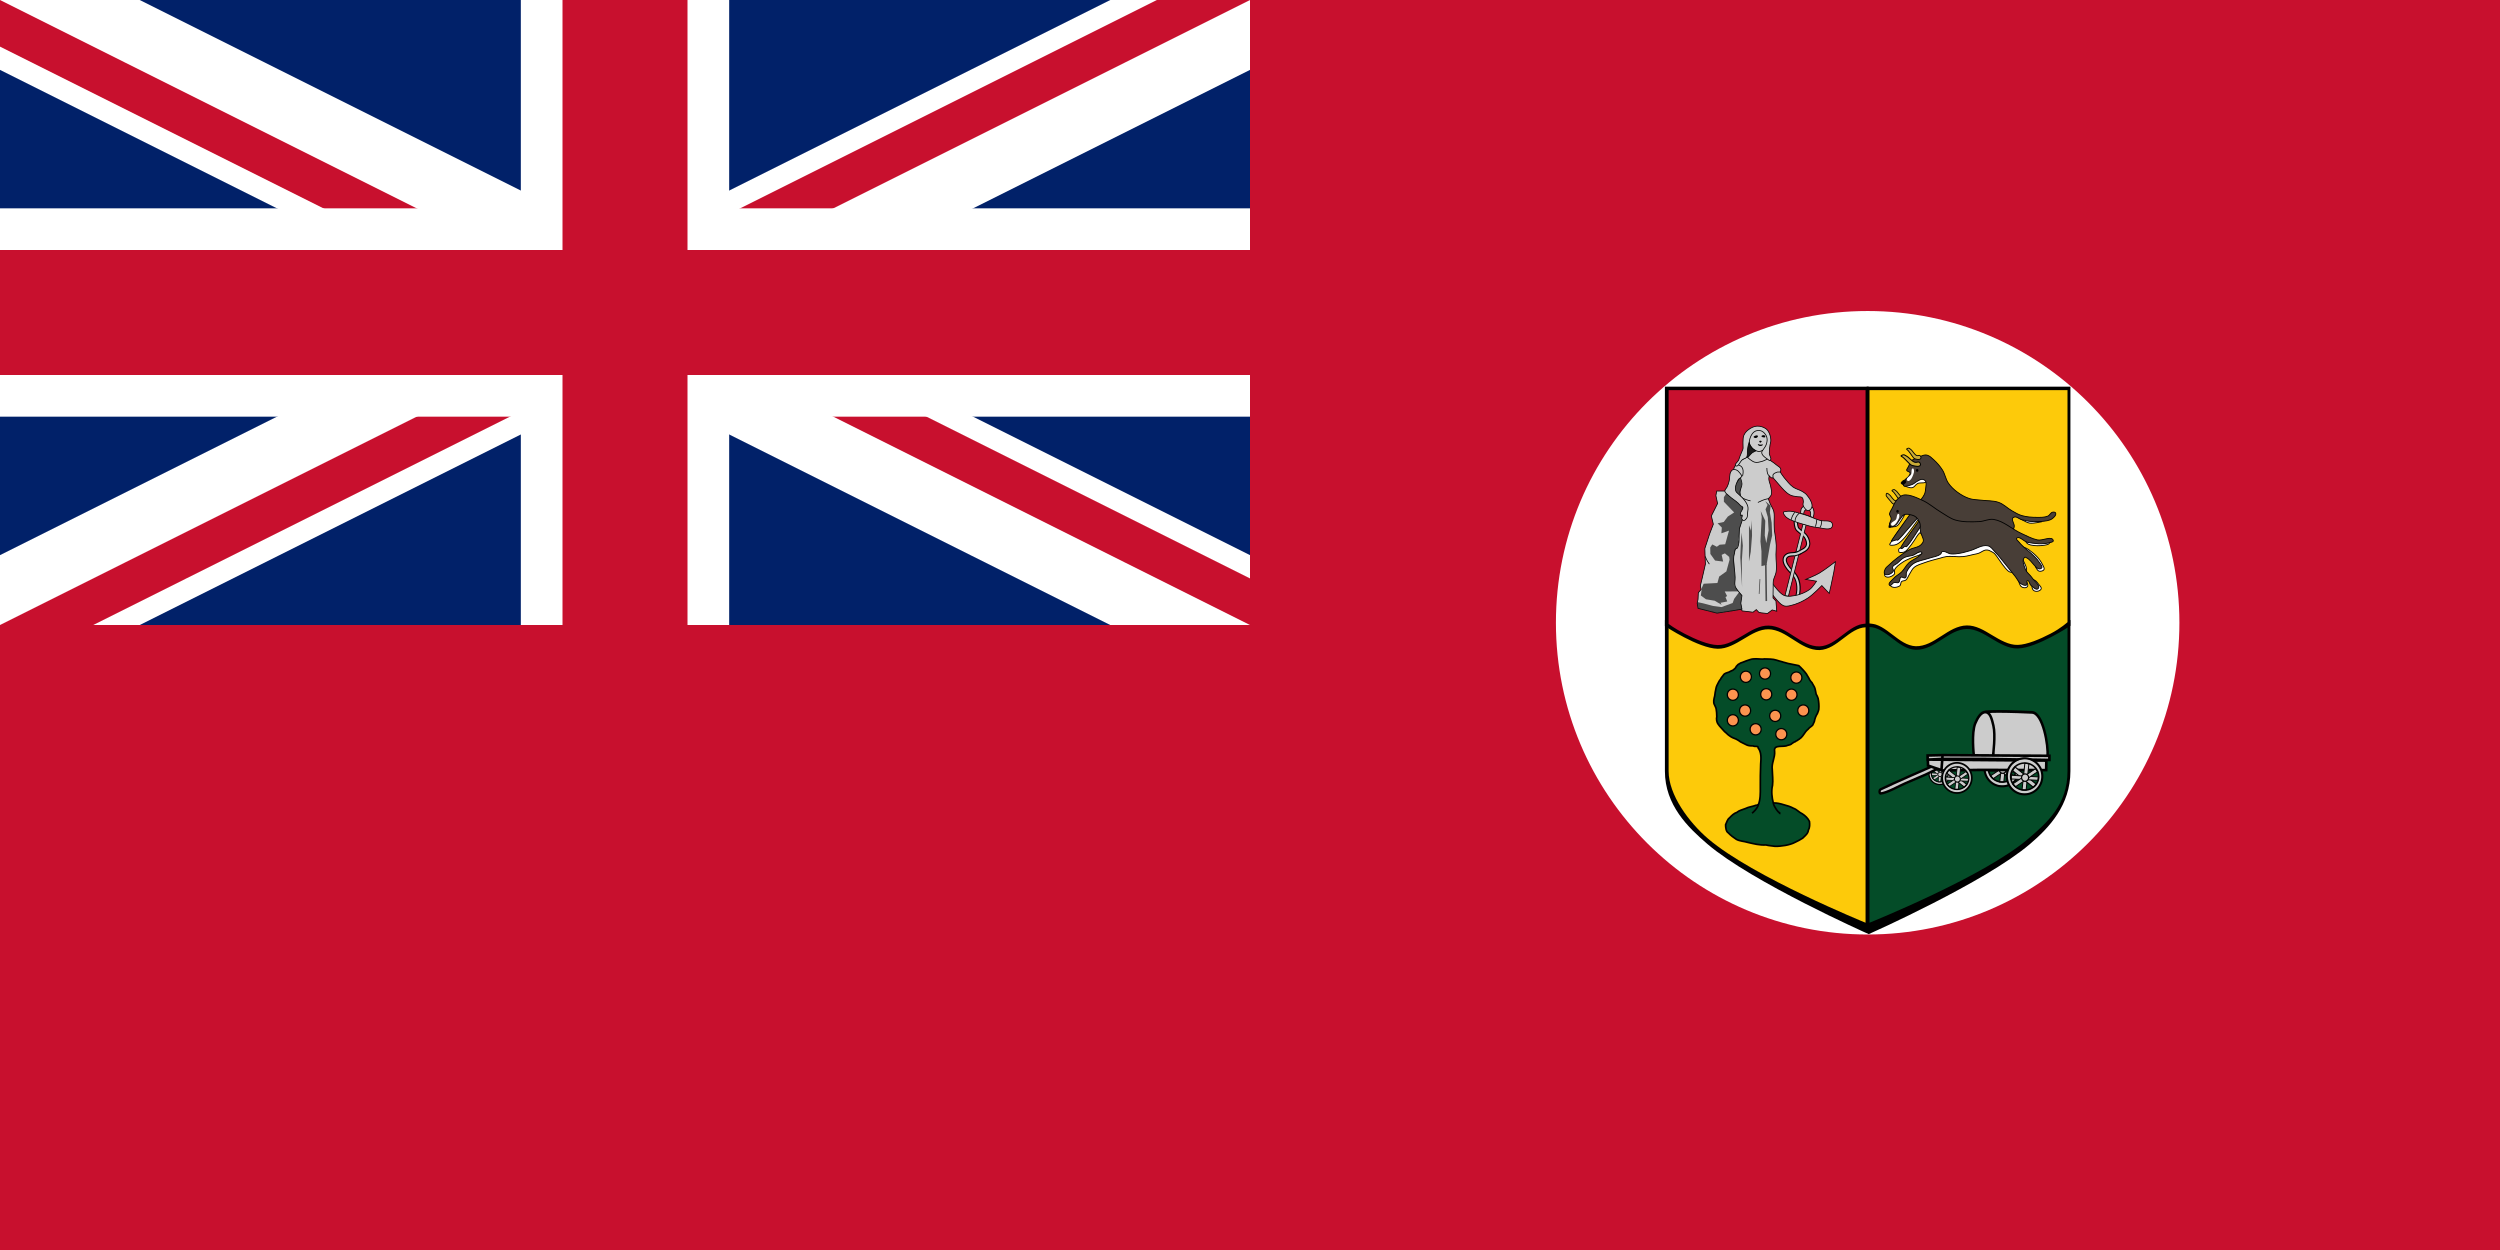 <svg height="400" viewBox="0 0 1200 600" width="800" xmlns="http://www.w3.org/2000/svg" xmlns:xlink="http://www.w3.org/1999/xlink"><clipPath id="a"><path d="m-15-7.5h30v15h-30z"/></clipPath><path d="m0 0h1200v600h-1200z" fill="#c8102e"/><g clip-path="url(#a)" transform="matrix(20 0 0 20 300 150.01)"><circle fill="#012169" r="20"/><path d="m-20-10 40 20m-40 0 40-20" stroke="#fff" stroke-width="3"/><path d="m-20-10 40 20m-40 0 40-20" stroke="#c8102e" stroke-width="2"/><path d="m0 0 20 10h-3l-20-10m3 0 20-10h3l-20 10m-3 0-20 10h-3l20-10m3 0-20-10h3l20 10" fill="#fff"/><path d="m-20 0h40m-20-10v20" stroke="#fff" stroke-width="5"/><path d="m-20 0h40m-20-10v20" stroke="#c8102e" stroke-width="3"/></g><path d="m1046.114 298.921c0 82.643-66.994 149.637-149.637 149.637s-149.637-66.994-149.637-149.637 66.994-149.637 149.637-149.637 149.637 66.994 149.637 149.637z" fill="#fff"/><path d="m799.662 298.135v72.031c0 16.034 10.96 26.672 20.274 34.624 21.371 18.247 76.563 42.813 76.563 42.813v-147.005zm193.634 0-95.803 2.465v147.005s55.153-24.566 76.523-42.813c9.313-7.952 19.28-18.591 19.28-34.624z" fill="none" stroke="#000" stroke-width="1.008"/><path d="m897.492 300.582v147.037s55.166-24.571 76.537-42.818c9.313-7.952 19.266-18.602 19.266-34.636l.001-72.039"/><path d="m896.483 300.582v147.037s-55.166-24.571-76.537-42.818c-9.313-7.952-20.284-18.602-20.284-34.636l-.001-72.039"/><path d="m895.466 300.582v142.33s-54.149-22.027-75.519-40.274c-9.313-7.952-19.012-21.14-19.012-32.474l-0-72.039" fill="#fdca0a"/><path d="m896.454 186.113v114.606c-.296-.012-.574-.128-.875-.119-1.031.031-2.02.208-2.981.517-.962.309-1.87.725-2.783 1.232-1.825 1.015-3.582 2.363-5.327 3.697s-3.503 2.677-5.327 3.697c-.912.51-1.821.919-2.783 1.232s-1.95.52-2.981.557c-1.1.039-2.173-.109-3.22-.358s-2.092-.617-3.101-1.073c-2.018-.913-3.966-2.158-5.923-3.419-1.957-1.26-3.904-2.534-5.923-3.498-1.009-.482-2.053-.865-3.101-1.153s-2.119-.465-3.22-.477c-1.091-.012-2.136.105-3.18.358-1.044.253-2.09.631-3.101 1.073-2.021.884-3.956 2.076-5.923 3.26s-3.942 2.345-5.963 3.22c-1.01.437-2.057.828-3.101 1.073-1.044.246-2.089.38-3.18.358-1.123-.023-2.365-.214-3.657-.517s-2.643-.73-4.015-1.232c-2.745-1.004-5.573-2.341-8.11-3.657-5.073-2.633-9.024-5.247-9.024-5.247v-114.129z" stroke="#000" stroke-width="1.008"/><path d="m895.466 187.258v112.07s-1.906.208-2.868.517-1.87.725-2.783 1.232c-1.825 1.015-3.582 2.363-5.327 3.697-1.745 1.334-3.503 2.677-5.327 3.697-.912.51-1.821.919-2.783 1.232s-1.95.52-2.981.557c-1.1.039-2.173-.109-3.22-.358-1.047-.249-2.092-.617-3.101-1.073-2.018-.913-3.966-2.158-5.923-3.419-1.957-1.26-3.904-2.534-5.923-3.498-1.009-.482-2.053-.865-3.101-1.153-1.047-.288-2.119-.464-3.22-.477-1.091-.012-2.136.105-3.18.358-1.044.253-2.09.631-3.101 1.073-2.021.884-3.956 2.076-5.923 3.26-1.967 1.184-3.942 2.345-5.963 3.22-1.01.437-2.057.828-3.101 1.073-1.044.246-2.089.38-3.18.358-1.123-.023-2.365-.214-3.657-.517-1.292-.303-2.643-.73-4.015-1.232-2.745-1.004-5.573-2.341-8.11-3.657-5.073-2.633-7.747-4.739-7.747-4.739v-112.221z" fill="#c8102e"/><path d="m897.364 300.582v142.33s54.785-22.027 76.156-40.274c9.313-7.952 18.885-16.44 18.885-32.474l0-72.039" fill="#044c28"/><path d="m896.499 186.113v114.479c.296-.012.574-.128.875-.119 1.031.031 2.02.208 2.981.517.962.309 1.87.725 2.783 1.232 1.825 1.015 3.582 2.363 5.327 3.697s3.503 2.677 5.327 3.697c.912.51 1.821.919 2.783 1.232s1.95.52 2.981.557c1.1.039 2.173-.109 3.22-.358s2.092-.617 3.101-1.073c2.018-.913 3.966-2.158 5.923-3.419s3.904-2.534 5.923-3.498c1.009-.482 2.053-.865 3.101-1.153 1.047-.288 2.119-.465 3.22-.477 1.091-.012 2.136.105 3.18.358 1.044.253 2.09.631 3.101 1.073 2.021.884 3.956 2.076 5.923 3.26 1.967 1.184 3.942 2.345 5.963 3.22 1.01.437 2.057.828 3.101 1.073 1.044.246 2.089.38 3.18.358 1.123-.023 2.365-.214 3.657-.517 1.292-.303 2.643-.73 4.015-1.232 2.745-1.004 5.573-2.341 8.11-3.657 5.073-2.633 9.024-5.247 9.024-5.247v-114.002z" stroke="#000" stroke-width="1.008"/><path d="m842.894 386.518c-1.656.642-3.501.776-5.109 1.59-1.409.577-3.021.895-4.08 1.833-1.436.459-2.552 1.586-3.514 2.611-1.104.788-1.31 2.137-1.905 3.335.015 1.3.203 3.263 1.286 3.871 1.111 1.188 2.488 2.223 3.864 3.113 1.714.937 3.705.913 5.54 1.489 2.851.649 5.738 1.405 8.692 1.212 1.378.388 2.898.405 4.33.65 1.697.07 3.32-.207 4.99-.435 1.626-.313 3.264-.736 4.709-1.518 1.303-.626 2.445-1.206 3.586-1.952 1.091-1.121 2.569-2.142 2.732-3.821.693-1.203.699-2.782.523-4.198-.751-1.561-2.028-2.761-3.414-3.652-1.568-.701-2.609-2.093-4.182-2.639-1.489-.807-3.118-1.338-4.774-1.745-1.598-.491-3.19-.882-4.861-.85-1.892.068-3.849-.167-5.701.119-1.086.228-2.046 1.1-2.712.986z" fill="#044c28" stroke="#000" stroke-width=".816"/><path d="m840.989 390.329c.728-.555 2.49-2.221 2.959-3.858 1.109-2.703 1.025-5.744 1.011-8.717-.072-3.696.06-7.306.159-10.935.186-2.72.486-5.553-1.221-7.874.166-1.118-1.46-.371-2.402-.907-.832-.039-1.639-.008-2.462-.24-.729-.197-1.337-.654-1.981-.901-.507-.209-1.231-.616-1.619-.811-.782-.513-1.19-.911-2.044-1.291-1.143-.393-2.373-.945-3.242-1.621-.68-.445-1.013-.796-1.741-1.501-.74-.455-1.485-1.583-2.162-2.222-.632-.657-1.136-1.255-1.741-2.162-.447-.849-.737-2.12-.439-3.282-.001-1.231-.113-2.674-.303-3.706-.112-.707-.543-1.334-.792-1.979-.72-1.235-.275-2.843.079-4.197.163-1.286.36-2.549.633-3.721.144-.954.711-1.902 1.188-2.85.354-.541.417-.919.95-1.425.345-.936 1.047-1.443 1.504-2.217.505-.771 1.656-.949 2.692-1.346.77-.592 1.747-.619 2.37-1.354.537-.357.912-.929 1.114-1.417.505-.362.501-.79 1.267-1.109.463-.351.957-.571 1.742-.792.965-.449 2.328-.877 3.484-1.267 1.828-.645 3.945-.321 5.944-.24 1.401-.222 2.769.025 4.043.003 1.953.036 3.543.838 5.427 1.258.76.327 2.073.499 2.797.801 1.512.267 3.219.641 4.672.95.793.006.807.537 1.346.871.393.503.713.695 1.038 1.073.601.543 1.352 1.622 1.813 2.173.197.49.589.899.881 1.501.314.365.602 1.376 1.019 1.745.252.588.809.704.95 1.267.354.438.682 1.364 1.029 1.821.434.936.5 2.163.792 3.326.318.553.809 1.435.95 2.059.331 1.679.499 3.516.317 5.305-.172.873-.461 1.227-.713 2.059-.382.399-.493 1.073-.792 1.504-.245.736-.516 1.349-.633 2.217-.301.512-.525 1.369-.792 1.742-.213.308-.665.538-.928.791-.553.339-.766.597-1.21 1.109-.431.325-.893.866-1.188 1.188-.399.546-1.006 1.412-1.434 2.024-.477.454-.631.89-1.202 1.223-.166.248-.614.477-1.007.712-.335.427-1.121.516-1.346.871-.567.116-1.153.622-1.584.871-.553.638-1.359.716-2.217.95-1.839 1.02-6.761-.665-6.159 2.751.313 3.114-1.591 5.784-1.122 8.911.073 2.469.434 5.029.126 7.495-.665 2.857-.306 5.73.372 8.522.323 1.805 2.361 4.415 2.922 4.684-.161.259.469.33.54.325" fill="#044c28" stroke="#000" stroke-width=".816"/><path id="b" d="m834.42 345.762a2.646 2.646 0 1 1 -5.291 0 2.646 2.646 0 1 1 5.291 0z" fill="#fc934f" stroke="#000" stroke-width=".614"/><use height="600" transform="translate(0 -12.308)" width="1200" xlink:href="#b"/><use height="600" transform="translate(5.861 -4.689)" width="1200" xlink:href="#b"/><use height="600" transform="translate(6.251 -20.903)" width="1200" xlink:href="#b"/><use height="600" transform="translate(15.433 -22.466)" width="1200" xlink:href="#b"/><use height="600" transform="translate(16.019 -12.503)" width="1200" xlink:href="#b"/><use height="600" transform="translate(10.94 4.298)" width="1200" xlink:href="#b"/><use height="600" transform="translate(20.317 -2.149)" width="1200" xlink:href="#b"/><use height="600" transform="translate(28.132 -12.308)" width="1200" xlink:href="#b"/><use height="600" transform="translate(30.476 -20.513)" width="1200" xlink:href="#b"/><use height="600" transform="translate(33.797 -4.689)" width="1200" xlink:href="#b"/><use height="600" transform="translate(23.248 6.642)" width="1200" xlink:href="#b"/><path d="m897.364 187.258v111.995s2.03.208 2.992.517c.962.309 1.87.725 2.783 1.232 1.825 1.015 3.582 2.363 5.327 3.697 1.745 1.334 3.503 2.677 5.327 3.697.912.51 1.821.919 2.783 1.232.962.313 1.95.52 2.981.557 1.1.039 2.173-.109 3.22-.358 1.047-.249 2.092-.617 3.101-1.073 2.018-.913 3.966-2.158 5.923-3.419s3.904-2.534 5.923-3.498c1.009-.482 2.053-.865 3.101-1.153 1.047-.288 2.119-.464 3.22-.477 1.091-.012 2.136.105 3.18.358s2.09.631 3.101 1.073c2.021.884 3.956 2.076 5.923 3.26 1.967 1.184 3.942 2.345 5.963 3.22 1.01.437 2.057.828 3.101 1.073 1.044.246 2.089.38 3.18.358 1.123-.023 2.365-.214 3.657-.517 1.292-.303 2.643-.73 4.015-1.232 2.745-1.004 5.573-2.341 8.11-3.657 5.073-2.633 8.132-5.502 8.132-5.502v-111.382z" fill="#fdca0a"/><g transform="matrix(.259 0 0 .259 1041.226 267.912)"><g transform="matrix(.724 0 0 .724 -140.549 104.44)"><path d="m-262.503 255.45c-2.851.265-5.736 1.077-8.216 2.507-1.594.919-2.983 2.254-4.038 3.76-1.91 2.726-3.661 5.872-3.899 9.191-.247 3.448.879 7.055 2.646 10.027 1.141 1.919 2.943 3.475 4.874 4.596 1.931 1.12 4.184 1.733 6.406 1.95 3.204.312 6.655.306 9.609-.975 2.656-1.152 4.848-3.364 6.545-5.71 1.329-1.837 2.275-4.03 2.646-6.267.426-2.571.28-5.33-.557-7.798-.786-2.317-2.309-4.397-4.038-6.127-1.966-1.967-4.348-3.65-6.963-4.596-1.581-.572-3.339-.713-5.013-.557z" fill="none" stroke="#ccc" stroke-width="3.7" transform="scale(1.5)"/><g stroke="#000"><path d="m-244.491 270.938a16.779 17.453 0 1 1 -33.558 0 16.779 17.453 0 1 1 33.558 0z" fill="none" stroke-width="2.003" transform="matrix(1.637 0 0 1.601 34.346 -26.458)"/><g fill="#ccc"><path d="m-397.286 428.442 4.365-41.438 6.269.975-4.267 40.431z" stroke-width="1.549"/><path d="m-375.086 419.585-33.282-26.934-3.559 5.981 32.169 25.693z" stroke-width="1.802"/><path d="m-371.885 408.206-42.049-2.545-.081 5.713 41.569 2.089z" stroke-width="1.53"/><path d="m-376.656 395.627-35.071 23.505 4.186 4.358 34.467-23.395z" stroke-width="1.5"/><path d="m-258.521 272.542a2.863 2.969 0 1 1 -5.726 0 2.863 2.969 0 1 1 5.726 0z" transform="matrix(1.902 0 0 1.923 104.595 -114.769)"/></g><g fill="none"><path d="m-244.491 270.938a16.779 17.453 0 1 1 -33.558 0 16.779 17.453 0 1 1 33.558 0z" stroke-width="2.003" transform="matrix(1.291 0 0 1.201 -55.884 82.308)"/><path d="m-269.883 254.335-5.153 4.038" transform="scale(1.5)"/></g></g></g><g transform="matrix(1.196 0 0 1.196 161.031 -97.684)"><path d="m-262.503 255.45c-2.851.265-5.736 1.077-8.216 2.507-1.594.919-2.983 2.254-4.038 3.76-1.91 2.726-3.661 5.872-3.899 9.191-.247 3.448.879 7.055 2.646 10.027 1.141 1.919 2.943 3.475 4.874 4.596 1.931 1.12 4.184 1.733 6.406 1.95 3.204.312 6.655.306 9.609-.975 2.656-1.152 4.848-3.364 6.545-5.71 1.329-1.837 2.275-4.03 2.646-6.267.426-2.571.28-5.33-.557-7.798-.786-2.317-2.309-4.397-4.038-6.127-1.966-1.967-4.348-3.65-6.963-4.596-1.581-.572-3.339-.713-5.013-.557z" fill="none" stroke="#ccc" stroke-width="3.7" transform="scale(1.5)"/><g stroke="#000"><path d="m-244.491 270.938a16.779 17.453 0 1 1 -33.558 0 16.779 17.453 0 1 1 33.558 0z" fill="none" stroke-width="2.003" transform="matrix(1.637 0 0 1.601 34.346 -26.458)"/><g fill="#ccc"><path d="m-397.286 428.442 4.365-41.438 6.269.975-4.267 40.431z" stroke-width="1.549"/><path d="m-375.086 419.585-33.282-26.934-3.559 5.981 32.169 25.693z" stroke-width="1.802"/><path d="m-371.885 408.206-42.049-2.545-.081 5.713 41.569 2.089z" stroke-width="1.53"/><path d="m-376.656 395.627-35.071 23.505 4.186 4.358 34.467-23.395z" stroke-width="1.5"/><path d="m-258.521 272.542a2.863 2.969 0 1 1 -5.726 0 2.863 2.969 0 1 1 5.726 0z" transform="matrix(1.902 0 0 1.923 104.595 -114.769)"/></g><g fill="none"><path d="m-244.491 270.938a16.779 17.453 0 1 1 -33.558 0 16.779 17.453 0 1 1 33.558 0z" stroke-width="2.003" transform="matrix(1.291 0 0 1.201 -55.884 82.308)"/><path d="m-269.883 254.335-5.153 4.038" transform="scale(1.5)"/></g></g></g><path d="m316.582 292.395c.451-3.697-1.783-15.571-6.169-15.757-17.173-.727-18.868-.077-18.843-.076l3.422 15.317" fill="#ccc" stroke="#000" transform="matrix(4.651 0 0 5.16 -1698.018 -1141.637)"/><path d="m287.204 291.877s-.992-7.882.592-11.308c.821-1.775 2.327-4.288 4.265-4.028 1.88.252 2.46 3.029 2.962 4.858.932 3.392-.118 10.553-.118 10.553" fill="#ccc" stroke="#000" transform="matrix(4.651 0 0 5.16 -1698.018 -1141.637)"/><g transform="scale(1.5)"><path d="m-293.891 257.605s-48.171 20.963-62.733 28.079c-.975.476-1.314 1.907-1.282 2.991.023.796.324 1.853 1.068 2.137 8.237-.752 22.781-9.26 31.197-12.821l24.359-10.47 14.316-7.051" fill="#ccc" stroke="#000" stroke-width="3"/><path d="m-280.125 243.375-18.375.438v5.125h.25l.25 7.312 17.844 6.125 46.938-.75 81.156.25.25-11.75-146.125-1.219 17.156-.844h51.938l80.781 1.281v-5.125z" fill="#ccc" stroke="#000" stroke-width="3.27"/><g fill="none"><path d="m-299.014 243.327 2.186 12.874 17.003 6.558 50.767-1.457 76.757.486.486-12.631 4.129.243v-5.344l-70.685-.729h-79.672v12.874l18.218 6.558"/><path d="m-280.128 243.59-.214 4.701-1.044 13.095" stroke="#000" stroke-width="3.27"/><path d="m-262.503 255.45c-2.851.265-5.736 1.077-8.216 2.507-1.594.919-2.983 2.254-4.038 3.76-1.91 2.726-3.661 5.872-3.899 9.191-.247 3.448.879 7.055 2.646 10.027 1.141 1.919 2.943 3.475 4.874 4.596 1.931 1.12 4.184 1.733 6.406 1.95 3.204.312 6.655.306 9.609-.975 2.656-1.152 4.848-3.364 6.545-5.71 1.329-1.837 2.275-4.03 2.646-6.267.426-2.571.28-5.33-.557-7.798-.786-2.317-2.309-4.397-4.038-6.127-1.966-1.967-4.348-3.65-6.963-4.596-1.581-.572-3.339-.713-5.013-.557z" stroke="#ccc" stroke-width="3.7"/></g></g><g stroke="#000"><path d="m-244.491 270.938a16.779 17.453 0 1 1 -33.558 0 16.779 17.453 0 1 1 33.558 0z" fill="none" stroke-width="2.003" transform="matrix(1.637 0 0 1.601 34.346 -26.458)"/><g fill="#ccc"><path d="m-397.286 428.442 4.365-41.438 6.269.975-4.267 40.431z" stroke-width="1.549"/><path d="m-375.086 419.585-33.282-26.934-3.559 5.981 32.169 25.693z" stroke-width="1.802"/><path d="m-371.885 408.206-42.049-2.545-.081 5.713 41.569 2.089z" stroke-width="1.53"/><path d="m-376.656 395.627-35.071 23.505 4.186 4.358 34.467-23.395z" stroke-width="1.5"/><path d="m-258.521 272.542a2.863 2.969 0 1 1 -5.726 0 2.863 2.969 0 1 1 5.726 0z" transform="matrix(1.902 0 0 1.923 104.595 -114.769)"/></g><g fill="none"><path d="m-244.491 270.938a16.779 17.453 0 1 1 -33.558 0 16.779 17.453 0 1 1 33.558 0z" stroke-width="2.003" transform="matrix(1.291 0 0 1.201 -55.884 82.308)"/><path d="m-269.883 254.335-5.153 4.038" transform="scale(1.5)"/></g></g><g transform="matrix(1.196 0 0 1.196 202.384 -82.797)"><path d="m-262.503 255.45c-2.851.265-5.736 1.077-8.216 2.507-1.594.919-2.983 2.254-4.038 3.76-1.91 2.726-3.661 5.872-3.899 9.191-.247 3.448.879 7.055 2.646 10.027 1.141 1.919 2.943 3.475 4.874 4.596 1.931 1.12 4.184 1.733 6.406 1.95 3.204.312 6.655.306 9.609-.975 2.656-1.152 4.848-3.364 6.545-5.71 1.329-1.837 2.275-4.03 2.646-6.267.426-2.571.28-5.33-.557-7.798-.786-2.317-2.309-4.397-4.038-6.127-1.966-1.967-4.348-3.65-6.963-4.596-1.581-.572-3.339-.713-5.013-.557z" fill="none" stroke="#ccc" stroke-width="3.7" transform="scale(1.5)"/><g stroke="#000"><path d="m-244.491 270.938a16.779 17.453 0 1 1 -33.558 0 16.779 17.453 0 1 1 33.558 0z" fill="none" stroke-width="2.003" transform="matrix(1.637 0 0 1.601 34.346 -26.458)"/><g fill="#ccc"><path d="m-397.286 428.442 4.365-41.438 6.269.975-4.267 40.431z" stroke-width="1.549"/><path d="m-375.086 419.585-33.282-26.934-3.559 5.981 32.169 25.693z" stroke-width="1.802"/><path d="m-371.885 408.206-42.049-2.545-.081 5.713 41.569 2.089z" stroke-width="1.53"/><path d="m-376.656 395.627-35.071 23.505 4.186 4.358 34.467-23.395z" stroke-width="1.5"/><path d="m-258.521 272.542a2.863 2.969 0 1 1 -5.726 0 2.863 2.969 0 1 1 5.726 0z" transform="matrix(1.902 0 0 1.923 104.595 -114.769)"/></g><g fill="none"><path d="m-244.491 270.938a16.779 17.453 0 1 1 -33.558 0 16.779 17.453 0 1 1 33.558 0z" stroke-width="2.003" transform="matrix(1.291 0 0 1.201 -55.884 82.308)"/><path d="m-269.883 254.335-5.153 4.038" transform="scale(1.5)"/></g></g></g></g><path d="m843.709 205.466-5.251 2.759 1.202 4.673-1.469 9.479 8.367 2.181 2.27-3.916-.757-5.385.89-6.008-2.759-3.382z" fill="#ccc" stroke="#000" stroke-width=".248"/><path d="m842.799 216.327c.086.32-.438.124-.567.385-.437.295-.986.394-1.356.789-.443.381-.827.827-1.188 1.284-.364.219-.47.566-.77.811-.345-.099-.364-.234-.673-.411-.345-.271-.69-.542-1.035-.813.668-2.729 1.335-5.459 2.003-8.188.247 1.504.374 3.125 1.314 4.392.639.878 1.287 1.32 2.271 1.752z" fill="#1a1a1a" stroke="#000" stroke-width=".372"/><path d="m864.352 246.341 1.35.502.345-1.412.596-.816 1.977.314.377.847.157 1.224-.314 1.036 1.287.502.534-1.412v-1.632l-.471-1.601-.69-.659-3.798-.188-.659.565-.659 1.098v1.789z" fill="#ccc"/><g fill="none"><g stroke="#000"><path d="m864.314 246.378s-.068-1.769.495-2.513c.476-.629 1.208-1.092 1.994-1.148 1.027-.073 2.16.138 3.002.732.763.539.845 1.615.931 2.545.088.948-.492 2.434-.492 2.434z" stroke-width=".372"/><path d="m865.729 247.35s.028-1.675.489-2.217c.426-.5 1.287-.74 1.903-.512.527.195.802.85.952 1.391.222.801-.214 2.381-.214 2.381z" stroke-width=".372"/><g stroke-width="2.082"><path d="m863.677 265.258c.752-.376 1.485-.781 2.211-1.177 1.226-.67 2.044-1.822 2.031-3.257-.012-1.309-.868-3.229-1.822-4.053-.097-.084-.289-.229-.386-.31"/><path d="m865.805 256.524c-.452-.377-.983-.783-1.436-1.146"/><path d="m864.442 255.431c-.496-.397-.986-.804-1.456-1.262-1.001-.975-.954-3.172-1.055-4.554"/><path d="m861.12 275.665c-.078-.077-.158-.157-.241-.241-.328-.332-.746-.754-1.103-1.125-.066-.069-.13-.135-.19-.2"/></g></g><path d="m861.176 275.72c-.078-.077-.214-.212-.297-.296-.388-.394-.868-.877-1.257-1.288" stroke="#ccc" stroke-width="1.041"/><path d="m862.823 286.049c.938-3.898.593-7.847-1.854-10.544" stroke="#000" stroke-width="2.082"/><path d="m859.665 274.192c-.426-.451-.801-.889-1.183-1.372-1.242-1.574-2.985-4.425-.762-6.088 1.131-.846 2.691-.569 4.105-.791" stroke="#000" stroke-width="2.082"/><g stroke="#ccc" stroke-width="1.041"><path d="m859.705 274.219c-.426-.451-.842-.916-1.223-1.399-1.242-1.574-2.985-4.425-.762-6.088 1.131-.846 2.691-.569 4.105-.791"/><path d="m862.823 286.049c.938-3.898.423-8.044-2.024-10.741"/></g></g><path d="m865.41 251.647-8.632 34.306 1.664.25 8.517-34.334z" fill="#ccc" stroke="#000" stroke-width=".372"/><path d="m881.014 269.575s-4.924 3.842-7.746 5.533c-2.053 1.23-6.529 2.988-6.529 2.988l5.201.885s-1.901 2.996-3.32 3.984c-2.633 1.833-5.88 2.913-9.074 3.209-1.19.11-2.488.011-3.541-.553-2.164-1.158-5.089-5.408-5.089-5.408l-.175 5.181s1.07 1.351 1.63 2.009c.983 1.154 2.254 2.681 3.634 3.309 1.007.458 2.24.243 3.32 0 3.026-.681 5.758-1.932 8.3-3.541 2.583-1.635 6.861-6.086 6.861-6.086l3.541 3.763s1.55-6.699 2.213-10.292c.333-1.801.775-4.98.775-4.98z" fill="#ccc" stroke="#000" stroke-width=".372"/><path d="m863.677 265.258c.752-.376 1.485-.781 2.211-1.177 1.226-.67 2.044-1.822 2.031-3.257-.012-1.309-.868-3.229-1.822-4.053-.097-.084-.194-.166-.292-.248" fill="none" stroke="#ccc" stroke-width="1.041"/><path d="m864.442 255.431c-.496-.397-.986-.804-1.456-1.262-1.001-.975-.954-3.172-1.055-4.554" fill="none" stroke="#ccc" stroke-width="1.041"/><g fill="#ccc"><g stroke="#000" stroke-width=".372"><path d="m857.087 245.564c2.843-.699 5.753.6 8.586 1.339 2.954.772 5.091 2.058 8.022 2.913 1.621.473 4.64-.252 5.614 1.127.455.643.4 1.812-.168 2.357-1.378 1.321-4.995.056-6.896-.124-2.575-.244-4.208-.835-6.698-1.537-1.828-.515-3.349-.957-5.095-1.706-1.453-.624-2.889-1.168-3.77-2.481-.345-.515-.845-.986-.608-1.559.168-.405.585-.225 1.01-.329z"/><path d="m850.656 228.856s2.317 2.709 3.502 4.041c1.394 1.567 3.022 3.526 4.847 4.56 1.275.723 2.265.688 3.705.962.761.144 1.7-.099 2.29.404.47.401.526 1.138.606 1.751.079.603-.265 1.225-.135 1.818.149.677.543 1.306 1.01 1.818.348.382.763.853 1.28.875.593.025 1.188-.405 1.549-.875.381-.497.544-1.196.471-1.818-.211-1.815-1.392-3.443-2.559-4.849-.531-.639-1.259-1.092-1.953-1.549-1.342-.884-3.289-1.258-4.588-2.203-1.733-1.261-2.907-2.903-4.301-4.531-.587-.686-1.549-2.222-1.549-2.222l-.943-1.414-4.243 1.01z"/><path d="m832.205 225.279c.142-1.767 1.964-2.694 2.947-4.04l3.428-1.87s2.284 2.141 3.74 2.493c1.118.271 2.319-.088 3.428-.39.987-.269 2.805-1.247 2.805-1.247s2.829 1.792 4.082 2.892c.822.721 1.798 1.042 2.098 1.948.148.448.012 1.191-.259 1.393-.376.282-.957.005-1.402.156-.717.242-1.515.548-1.948 1.169-.318.455.203 1.427-.312 1.636-.587.239-1.599-1.01-1.599-1.01s-.222.982-.193 1.478c.074 1.283.725 2.472.935 3.74.204 1.234.65 2.536.312 3.74-.226.805-1.48 2.026-1.48 2.026s.546 1.517.857 2.26c.552 1.318 1.461 2.505 1.792 3.896.331 1.391.156 3.974.156 4.285 0 .312-.048 2.966.078 4.441.058.681.221 1.349.312 2.026.245 1.839.553 3.678.623 5.532.054 1.428-.136 2.856-.156 4.285-.038 2.831.503 5.694.078 8.493-.217 1.429-1.078 2.705-1.325 4.13-.137.794-.06 1.61-.078 2.415-.044 1.948-.078 5.844-.078 5.844l1.402 1.48.39 4.909-2.182-.623-2.26 1.714-2.961-.312-1.169-.234-1.247-1.325-1.558 1.247-5.22-.623-8.649-13.947 3.896-48.542z"/></g><path d="m835.594 229.581-4.76 6.12h-6.8l-.408 2.176.816 3.808-2.992 5.984.952 3.944-1.768 4.624-2.312 7.072.136 4.08.136 3.4-1.496 6.528-.952 3.944.408 1.632-1.36 1.632-.136 3.128-.408 1.904.408 2.448 9.112 2.312 7.888-1.224 4.08-.68-.544-2.856.544-3.672-1.36-1.632-1.904-2.856v-4.216l-.68-9.928.408-1.904.408-1.768.816-.408.952-5.984.136-3.4 1.632-4.896-.408-8.976-.952-3.4.952-4.352z"/></g><path d="m834.497 283.853-6.618.07 1.126 2.182-.774.493.845 2.112-3.238.634.563.986-3.309-1.971-4.224-.704-2.464-1.83.493-3.661.845-1.971 6.618-.352.845-3.098 3.45-2.464 1.549-5.632-.211-1.338-2.042-1.69-1.549.704.704 3.238-3.872-.493-2.253-3.168-.07-3.098.986-1.478 2.182 1.126 1.338-.986 2.675-.211 1.83-6.547-3.661 1.267.211-2.746-2.042-2.042 2.957-.634 1.971-2.605 3.027-1.971-4.928-5.139v-2.182l1.267-1.971 4.626-5.921 1.819-2.024.971 3.573-.472 1.925-.298 1.701-.054.54.282 1.701 1.444 1.335 2.032 4.869-.352 3.036-.841 2.058-1.574.041-1.33 4.381-.169 2.914-.23 2.303.21 1.092-.975 2.963-.719.469-.902 3.647.626 9.392-.108 4.686z" fill="#4d4d4d"/><path d="m834.777 284.226-2.394 3.24-.704 1.972-2.676.986-2.676.986-4.085-.563-4.789-1.268-2.676-.563-.202.541.493 2.464 1.478.422 5.21 1.267 2.464.634 4.435-.704 7.603-1.197-.634-2.746.352-2.746.141-1.267z" fill="#4d4d4d"/><g fill="none"><g stroke="#000" stroke-width=".372"><path d="m818.515 267.114c.53 1.094.51 1.639 1.982 3.675"/><path d="m861.459 245.866c-.599 1.072-1.37 1.8-1.611 3.587"/><path d="m863.582 246.378c-1.394 1.188-1.947 2.497-1.977 3.88"/><path d="m872.075 249.38c-.112 1.255-.352 2.381-.659 3.441"/><path d="m874.271 249.819c.056 1.123.16 2.245-.732 3.368"/></g><path d="m865.837 256.555c-.452-.377-1.085-.889-1.538-1.252" stroke="#ccc" stroke-width="1.041"/><path d="m861.507 265.972c.37-.058 1.619-.472 1.961-.625.2-.089.523-.246.781-.375" stroke="#000" stroke-width="2.082"/><path d="m861.094 266.036c.656-.058 1.462-.246 1.802-.402.263-.121 1.257-.621 1.515-.75" stroke="#ccc" stroke-width="1.041"/></g><path d="m838.448 219.351c.497-.943.169-2.172.337-3.225.151-.945.218-2.034.541-2.936.432-1.203.397-2.242.901-3.416.431-1.005.967-1.901 1.851-2.546.794-.579 1.941-.703 2.904-.508.79.159 1.512.693 2.033 1.307.631.744 1.024 1.427 1.162 2.393.138.966-.049 1.981-.363 2.904-.308.904-.913 1.681-1.452 2.469-.331.484-.713.794-.726 1.379-.017.745.426 1.279.944 1.815.468.484 1.024.882 1.597 1.234.48.295 1.069 1.057 1.525.726.908-.66-.412-2.217-.436-3.34-.029-1.384.161-2.768.363-4.138.087-.587.349-1.149.363-1.742.026-1.078-.125-2.187-.508-3.195-.367-.966-.848-1.986-1.67-2.614-1.229-.938-2.884-1.447-4.429-1.379-1.464.064-2.883.805-4.066 1.67-.943.69-1.783 1.616-2.251 2.686-.459 1.051-.363 2.268-.436 3.412-.068 1.063.145 2.759 0 3.195-.145.436-1.011 2.306-1.452 3.485-.215.573-.344 1.178-.581 1.742-.411.978-2.294 2.187-1.452 2.832 1.143.875 2.046-2.037 3.195-2.904.659-.498 1.72-.576 2.106-1.307z" fill="#ccc" stroke="#000" stroke-width=".372"/><path d="m843.784 209.214c-.303-.424-1.085-.163-1.563.043-.207.089-.503.254-.478.478.036.323.502.486.825.521.337.036.715-.109.955-.347.176-.174.404-.494.261-.695z"/><path d="m847.164 209.086c-.362-.317-1.034-.253-1.444 0-.126.078-.249.258-.199.398.122.343.636.395.996.448.248.036.594.1.747-.1.153-.199.089-.581-.1-.747z"/><path d="m844.475 211.71c.26-.278.993-.227 1.135.126.082.203-.264.351-.42.504-.064.063-.12.168-.21.168-.179 0-.328-.182-.42-.336-.08-.135-.191-.348-.084-.462z"/><path d="m843.768 213.108c.833.455 1.452.356 2.386.187.121.585-.826.852-1.418.769-.68-.14-.979-.469-.968-.957z"/><g stroke="#000" stroke-width=".372"><g fill="none"><path d="m846.18 216.123s-1.208.597-1.7.603c-.896.012-1.778-.432-2.522-.932-.741-.498-1.338-1.215-1.809-1.974-.32-.516-.527-1.439-.527-1.439"/><path d="m848.818 239.363c-2.092.323-3.512 1.095-5.03 1.802"/><path d="m840.26 240.414c-1.479-.295-2.85-.806-4.129-1.501"/><path d="m834.48 223.223c3.115.84 2.106 4.31 1.952 5.374"/><path d="m835.293 229.056-4.46 6.645h-6.8l-.408 2.176.816 3.808-2.992 5.984.952 3.944-1.768 4.624-2.312 7.072.136 4.08.136 3.4-1.496 6.528-.952 3.944.408 1.632-1.36 1.632-.136 3.128-.408 1.904.408 2.448 9.112 2.312 7.888-1.224 4.08-.68-.544-2.856.544-3.672-1.36-1.632s-1.572-1.761-1.904-2.856c-.407-1.345.048-2.812 0-4.216-.113-3.315-.916-6.619-.68-9.928.046-.647.267-1.27.408-1.904.131-.59.034-1.293.408-1.768.188-.239.636-.163.816-.408 1.194-1.629.952-5.984.952-5.984l.136-3.4 1.632-4.896-.408-8.976s-.918-2.224-.952-3.4c-.043-1.484.989-2.867.952-4.352-.027-1.074-.844-3.109-.844-3.109z"/></g><path d="m832.507 225.372c-.932-.023-1.296.331-1.747 1.147-.676 1.222-.419 2.983-.756 4.338-.269 1.083-.539 1.993-1.055 2.982-.333.637-1.093 1.189-1.015 1.903.102.94 1.16 1.501 1.84 2.157 1.398 1.348 3.135 2.306 4.568 3.617.408.374.731.835 1.142 1.206.336.303.929.398 1.079.825.115.329-.135.687-.254 1.015-.232.64-.792 1.166-.888 1.84-.055.382-.168.999.19 1.142.196.079.32-.479.508-.381.544.284-.277 1.265-.063 1.84.13.351.398.735.761.825.611.15 1.046-.414 1.459-.888.611-.7.508-1.801.571-2.728.08-1.185.416-2.166.063-3.299-.372-1.195-1.111-2.267-1.903-3.236-1.062-1.299-2.213-2.094-3.377-3.302-.573-.595-.525-1.003-.597-1.826-.129-1.482.602-2.827 1.263-4.16.459-.926 1.685-.934 1.671-1.967-.007-.511-1.175-1.739-1.499-2.134-.413-.504-1.31-.901-1.962-.917z" fill="#ccc"/><path d="m849.147 228.242c-.591-.161-1.076-1.601-1.049-3.598" fill="none"/></g><path d="m835.956 255.584-.367 5.751-.245 6.118.857 14.438-.122-12.725.489-7.219z" fill="#4d4d4d"/><path d="m840.851 249.711-.367 5.017-.979-2.57v17.375l.857-4.65.612-7.709z" fill="#4d4d4d"/><path d="m844.766 277.976-.367 7.097z" fill="none" stroke="#4d4d4d" stroke-width=".372"/><path d="m847.58 270.634.245 17.865" fill="none" stroke="#4d4d4d" stroke-width=".781"/><path d="m845.133 245.306.489 2.814-.612 11.747.489 4.772v4.283 2.814l2.447-.612.979-5.629.734-4.283.979-4.16-.245-6.118-.857-5.017.367-3.181-2.57-2.202 1.101 1.835-.979 2.08 1.101 3.793.367 6.363-1.101 6.118-.734-3.671.245-7.097z" fill="#4d4d4d"/><g transform="matrix(.284 0 0 .284 1050.148 281.61)"><g stroke="#000"><path d="m-319.006-81.133s-2.201 4.233-3.561 6.185c-1.674 2.402-3.078 5.299-5.623 6.747-1.375.782-4.686.75-4.686.75l7.872-11.996z" fill="#fff" transform="scale(1.5)"/><g stroke-width="1.5"><path d="m-453.915-126.905c-21.659 7.064-43.836 46.403-49.625 54.564-2.385 3.362 7.171 2.657 10.971 1.059 18.911-7.95 41.394-57.732 47.357-48.294 6.124 9.693-25.705 36.744-37.101 51.758-1.312 1.729-4.288 2.362-5.797 3.922-1.128 1.166-.45 2.705-.315 4.323.195 2.322 3.346 1.786 5.675 1.71 4.488-.145 6.562-2.524 9.597-5.833 3.47-3.782 8.164-10.375 10.993-14.657 2.828-4.28 5.412-9.323 9.161-12.825.828-.773 3.294 3.388 4.462 2.437 1.168-.951 1.495-8.847 2.624-9.917 1.13-1.07 3.062 4.686 3.776 3.556.714-1.13 1.126-2.274 1.047-3.405-3.986-56.821 1.445 5.628.458 27.482-.546 12.089-20.482 13.096-31.605 17.863-3.374 1.446-7.276 1.517-10.535 3.206-9.273 4.807-18.747 10.679-24.734 19.238-2.574 3.68-7.122 9.483-4.122 12.825 3.54 3.944 12.098.795 15.573-3.206 1.605-1.848-.569-5.107.458-7.329 2.492-5.391 7.998-8.907 12.825-12.367 4.329-3.103 9.314-5.207 14.199-7.329 4.164-1.808 8.53-3.111 12.825-4.58 8.36-2.86 21.449-16.248 25.192-8.245 6.102 13.047-25.822 13.395-36.643 22.902-4.156 3.652-6.63 8.906-10.535 12.825-4.057 4.071-8.64 7.605-13.283 10.993-3.661 2.671-9.43 3.273-11.451 7.329-.888 1.782-1.023 4.624.458 5.954 3.75 3.369 10.939 2.365 15.115-.458 2.209-1.493 1.237-5.531 3.206-7.329 1.783-1.628 4.968-.805 6.871-2.29 3.138-2.45 4.224-6.751 6.413-10.077 2.537-3.856 4.251-8.484 7.787-11.451 5.13-4.305 12.037-5.93 18.321-8.245 8.206-3.023 16.75-5.046 25.192-7.329 3.646-.986 7.244-2.287 10.993-2.748 9.395-1.157 18.98.951 28.398 0 7.597-.767 14.927-3.241 22.444-4.58 8.971-1.599 12.473-8.804 21.131-5.964 1.641.538 8.436 4.192 9.557 5.506 4.896 5.738 8.763 12.283 13.283 18.321 2.544 3.398 7.716 10.304 11.47 12.287 4.598 2.428 9.9-.676 14.1 2.389 5.817 4.245 1.128 7.492 2.227 14.61.373 2.419 1.485 4.953 2.892 6.956 2.194 3.124 8.249 4.371 10.993 1.717 4.871-4.711-6.441-11.912-1.316-16.346 3.002-2.597 4.978 1.712 7.271 4.953 3.179 4.494.837 11.539 3.894 16.117 2.541 3.805 9.318 3.409 12.739.371 4.224-3.751-2.544-7.865-5.496-12.681-3.555-5.799-14.865-5.801-17.549-12.052-1.447-3.37-.027-7.351-.458-10.993-1.024-8.653-12.598-21.317-5.038-25.65 7.601-4.357 14.973 10.026 19.696 17.405 1.718 2.685-1.033 3.265.907 5.795 2.294 2.993 3.316 8.739 11.088 5.97 5.927-2.111 1.827-7.567.538-10.184-5.586-11.334-13.865-18.716-24.144-26.065-8.908-6.369-21.422-4.381-25.031-12.617-1.411-3.219-2.369-8.447.458-10.535 5.839-4.312 16.632-.247 21.07 5.496 1.213 1.571-1.013 4.248 0 5.954 5.626 8.087 32.684 5.643 37.559 2.748 1.115-.789 2.541-2.497 1.832-3.664-4.832-7.963-18.792 1.295-27.94-.458-15.234-2.919-28.556-12.384-43.514-16.489-37.519-10.298-76.63-13.521-114.967-20.154-12.515-2.165-21.82-18.137-33.895-14.199z" fill="#fff"/><path d="m-246.709-109.778s-14.427 3.3-20.564 2.326c-6.44-1.022-20.554-10.158-20.554-10.158z" fill="#fff"/><path d="m-473.826-182.571s-4.062 2.259-6.261 2.966c-1.169.376-2.237 1.449-3.057 2.363-1.029 1.148-1.913 1.749-.898 2.909 3.552 4.057 16.146.989 16.146.989z"/><path d="m-490.014-149.861c2.699 3.664 3.337 3.667 5.606 4.287 2.67.729 6.692 1.302 8.244-.989.957-1.413.034-3.907-1.319-4.946-1.395-1.071-3.651.673-5.276 0-4.739-1.963-6.666-7.96-10.882-10.882-1.092-.757-2.418-2.198-3.627-1.649-1.045.475-4.968 1.089-.989 3.298 1.275.708 7.061 9.276 8.244 10.882z" fill="#c8ab37"/><path d="m-501.632-143.615c2.699 3.664 3.337 3.667 5.606 4.287 2.67.729 6.692 1.302 8.244-.989.957-1.413.034-3.907-1.319-4.946-1.395-1.071-3.651.673-5.276 0-4.739-1.963-6.666-7.96-10.882-10.882-1.092-.756-2.418-2.198-3.627-1.649-1.045.475-.66 2.198-.989 3.298-.419 1.397 7.061 9.276 8.244 10.882z" fill="#c8ab37"/><path d="m-443.512-176.31c-4.071 1.778-9.194.015-13.18 1.977-3.555 1.749-4.947 5.825-8.756 6.912-5.075 1.449-14.161-3.484-14.161-3.484s.921-2.986 2.818-4.416c8.931-6.734 31.962-10.215 31.962-10.215l6.261 5.272s-3.009 3.11-4.943 3.954z" fill="#fff"/><path d="m-448.551-221.475c-5.022 1.958-13.021 4.224-17.143 7.697-4.31 3.63-4.972 8.891-8.066 13.601-.68 1.035-1.644 2.287-1.304 3.477.652 2.285 5.051 2.047 5.65 4.346.557 2.135-1.405 4.235-2.608 6.085-1.509 2.32-5.088 3.375-5.65 6.085-.531 2.557 2.056 1.74.714 3.981-.979 1.635-3.932 2.38-3.757 4.278.426 4.619 9.462.887 13.909-.435 3.739-1.112 6.499-4.357 9.997-6.085 2.509-1.239 5.031-3.215 7.824-3.042 2.135.132 4.518 1.227 5.65 3.042 1.995 3.199.734 7.543.435 11.301-.293 3.682-.721 7.47-2.173 10.866-.521 1.22-1.353 2.644-2.306 4.095-.953 1.451-2.029 2.929-3.04 4.254-1.011 1.325-1.956 2.498-2.649 3.339-.693.841-.771.889-1.133 1.351-2.594 3.315-2.985 4.073-7.446 10.199-4.461 6.126-10.399 14.304-16.304 22.514-5.906 8.21-11.779 16.453-16.112 22.706-4.333 6.254-7.126 10.519-6.87 10.775.256.256.902.179 1.756-.053.854-.232 1.916-.618 3.004-.98 1.088-.362 2.203-.7 3.161-.836.958-.136 1.761-.069 2.226.379.465.448 3.611-2.76 8.109-7.788 4.497-5.028 10.346-11.876 16.215-18.709 5.869-6.832 11.758-13.648 16.336-18.612s7.846-8.076 8.473-7.5c2.506 2.305-46.391 63.736-43.426 66.299 2.965 2.564 5.587-5.311 8.822-2.744 3.236 2.567 35.656-54.911 38.974-52.596 3.318 2.315 29.738 15.994 32.95 17.802 3.212 1.808 6.325 3.299 9.244 4.345 30.706 11.007 69.129 19.041 97.795 3.477 2.227-1.209 3.371-4.044 3.912-6.52 1.119-5.127-6.043-12.646-1.739-15.647 5.315-3.706 9.517 2.787 15.917 3.798 4.776.754 10.99 3.085 15.812 2.722 5.345-.403 10.765.685 16.082 0 6.239-.803 13.235-.991 18.255-4.781 2.955-2.231 7.079-6.146 5.65-9.562-.691-1.653-3.469-1.704-5.216-1.304-3.309.757-4.704 5.181-7.824 6.52-5.764 2.473-12.418 2.181-18.69 2.173-8.608-.01-17.384-.619-25.644-3.042-5.72-1.679-10.877-4.918-16.082-7.824-7.791-4.349-14.207-11.319-22.601-14.343-9.755-3.514-20.581-2.543-30.86-3.912-6.235-.83-12.706-.667-18.69-2.608-7.336-2.38-14.229-6.278-20.428-10.866-5.764-4.266-11.136-9.312-15.212-15.213-4.607-6.669-5.663-15.317-9.997-22.167-4.066-6.428-9.14-12.28-14.778-17.386-3.396-3.075-6.859-6.701-11.301-7.824-2.544-.643-5.379-.084-7.824.869z" fill="#483e37"/></g><path d="m-471.185-208.604c3.752 3.68 4.868 3.673 7.758 4.287 3.734.793 9.364 2.234 11.409-.989.942-1.484-.384-3.942-1.825-4.946-1.997-1.392-4.986.749-7.302 0-5.893-1.906-9.542-8.069-15.06-10.882-1.569-.8-3.419-2.383-5.02-1.649-1.082.496-6.247 1.341-1.369 3.298 1.764.708 9.771 9.276 11.409 10.882z" fill="#c8ab37" stroke-width="1.765"/><path d="m-465.212-219.917c2.699 3.664 3.337 3.667 5.606 4.287 2.67.729 6.692 1.302 8.244-.989.957-1.413.034-3.907-1.319-4.946-1.395-1.071-3.651.673-5.276 0-4.739-1.963-6.666-7.96-10.882-10.882-1.092-.756-2.418-2.198-3.627-1.649-1.045.475-4.968 1.089-.989 3.298 1.275.708 7.061 9.276 8.244 10.882z" fill="#c8ab37" stroke-width="1.5"/><path d="m-502.722-108.368s-1.108 2.897-1.928 4.201c-.436.694-.522 1.7-.549 2.519-.034 1.028-.228 1.714.789 1.872 3.555.55 8.676-6.419 8.676-6.419z" stroke-width="1.001"/><path d="m-447.964-145.732c11.118 5.226 20.416 13.693 30.985 19.956 7.884 4.673 15.353 10.585 24.157 13.129 12.977 3.75 26.943 3.208 40.438 2.626 8.138-.351 16.114-4.962 24.158-3.676 17.239 2.757 30.842 16.418 46.74 23.632 8.94 4.057 17.71 8.967 27.308 11.028 8.736 1.876 24.621-7.619 26.783 1.05.589 2.36-3.95 3.058-6.302 3.676-11.853 3.114-24.705 1.674-36.761-.525-6.592-1.202-14.649-12.001-18.906-6.827-1.297 1.576 1.895 3.643 3.151 5.252 10.208 13.074 26.246 21.214 35.186 35.186 1.91 2.986 6.485 7.817 3.676 9.978-7.968 6.13-15.61-13.001-24.683-17.33-1.15-.549-2.679-1.844-3.676-1.05-5.211 4.15-1.292 13.72 1.05 19.956 2.192 5.836 8.129 9.496 11.554 14.705 3.83 5.825 14.78 13.326 9.978 18.381-3.074 3.236-8.643-2.929-12.079-5.777-2.507-2.078-2.593-8.559-5.777-7.877-2.451.525.534 5.999-1.575 7.352-2.717 1.743-6.723-.379-9.453-2.101-4.324-2.728-6.275-8.074-9.453-12.079-5.728-7.217-11.474-14.419-17.33-21.532-5.528-6.714-10.705-13.758-16.805-19.956-3.743-3.803-6.878-9.31-12.079-10.503-10.43-2.392-20.629 5.704-30.985 8.403-5.588 1.456-11.103 3.292-16.805 4.201-4.853.774-9.807 1.457-14.705 1.05-5.204-.432-10.435-5.745-15.23-3.676-1.296.559-1.023 2.764-2.101 3.676-5.411 4.58-13.287 4.947-19.956 7.352-8.906 3.212-19.052 3.988-26.783 9.453-4.777 3.377-8.518 8.37-11.028 13.654-1.458 3.07.684 8.029-2.101 9.978-2.028 1.42-5.173-2.225-7.352-1.05-2.895 1.561-1.424 7.165-4.201 8.928-2.069 1.313-4.99-.654-7.352 0-2.951.817-5.705 6.884-7.877 4.726-3.174-3.152 3.903-8.169 6.827-11.554 3.825-4.427 9.536-6.873 13.654-11.028 4.561-4.602 7.327-10.825 12.079-15.23 5.27-4.885 12.575-7.205 17.856-12.079 1.647-1.521 5.456-3.394 4.201-5.252-3.068-4.544-10.474 3.25-15.755 4.726-4.702 1.314-9.825 1.466-14.179 3.676-4.437 2.252-7.685 6.323-11.554 9.453-2.614 2.115-6.639 3.176-7.877 6.302-.912 2.302 2.352 5.246 1.05 7.352-2.619 4.238-10.231 7.764-14.179 4.726-2.224-1.711-.578-5.822.525-8.403 1.217-2.848 4.072-4.678 6.302-6.827 4.648-4.48 9.548-8.72 14.705-12.604 6.865-5.17 13.823-10.381 21.532-14.179 4.32-2.129 9.34-2.586 13.654-4.726 1.696-.842 3.428-1.773 4.726-3.151 1.667-1.77 3.352-3.892 3.676-6.302.362-2.693-1.262-5.293-2.101-7.877-.753-2.319-2.066-4.454-2.626-6.827-1.253-5.306.49-11.234-1.575-16.28-1.792-4.377-4.699-8.91-8.928-11.028-4.072-2.04-14.005-4.339-17.871-1.931-2.927 1.823-3.96 4.556-6.169 7.204-2.986 3.579-3.604 6.431-7.055 9.564-1.012.919-2.832 2.214-4.032 2.87-1.238.677-2.909 1.092-4.201.525-1.379-.605-2.058-2.281-2.626-3.676-.868-2.133 2.824-7.081 2.766-9.383-.126-5.102-3.243-6.188-2.74-9.148.598-3.52 4.467-8.426 5.692-11.78 1.371-3.753 3.323-7.35 5.777-10.503 2.206-2.835 7.877-7.352 7.877-7.352 9.21-6.188 27.522 3.115 36.761 7.352z" fill="#483e37" stroke-width="1.5"/></g><path d="m-301.579-131.283a2.26 2.173 0 1 1 -4.519 0 2.26 2.173 0 1 1 4.519 0z" transform="matrix(.924 0 0 1.081 -176.64 -54.653)"/><path d="m-309.748-133.282c-2.353.231-.953 4.704-2.086 6.779-1.162 2.129-4.406 3.153-4.693 5.562-.077.643.303 1.423.869 1.738.559.311 1.365.158 1.912-.174 2.294-1.393 3.366-4.28 4.346-6.779.601-1.534 1.129-3.24.869-4.867-.135-.845-.365-2.343-1.217-2.26z" fill="#fff" transform="scale(1.5)"/><path d="m-488.866-123.081c-3.543-.149-2.398 6.788-4.514 9.634-2.171 2.92-7.203 3.764-8.132 7.282-.248.939.153 2.177.928 2.763.765.579 1.995.52 2.876.141 3.699-1.59 5.894-5.655 7.87-9.162 1.213-2.154 2.354-4.576 2.307-7.048-.024-1.283-.054-3.557-1.336-3.611z" fill="#fff"/><path d="m-301.579-131.283a2.26 2.173 0 1 1 -4.519 0 2.26 2.173 0 1 1 4.519 0z" transform="matrix(.924 0 0 1.081 -209.856 14.569)"/></g></svg>